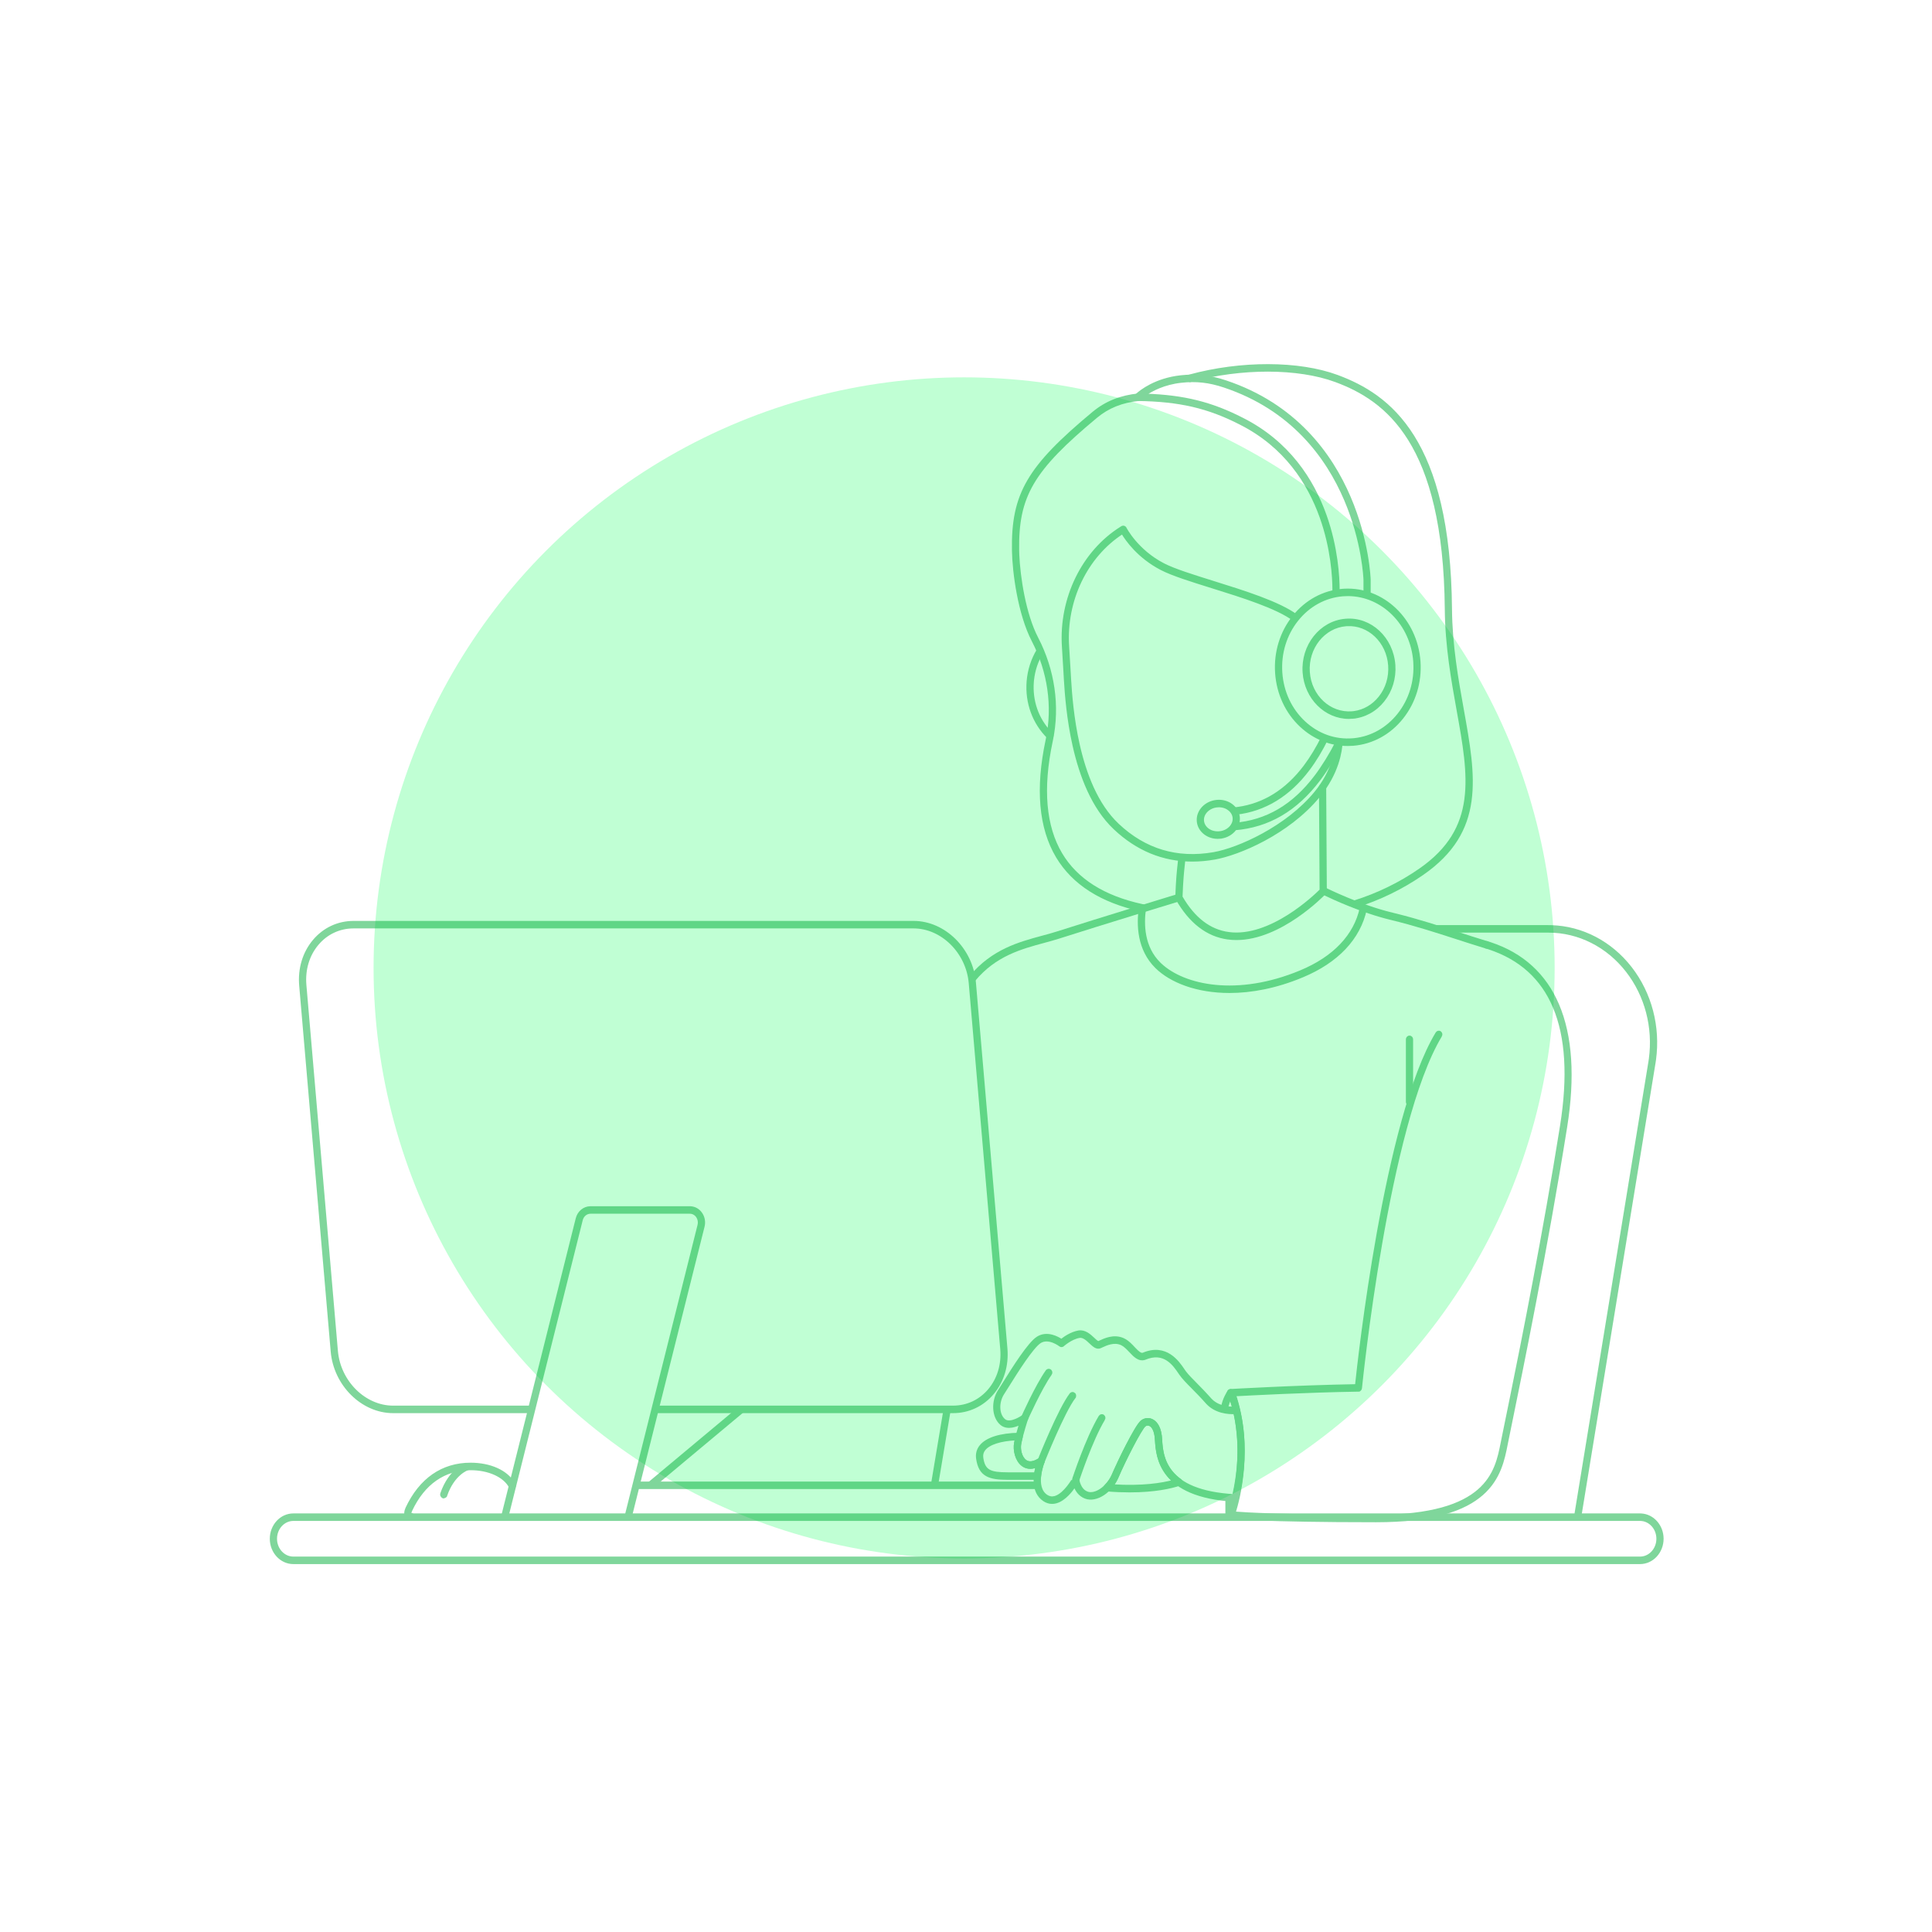 <svg width="512" height="512" viewBox="0 0 512 512" fill="none" xmlns="http://www.w3.org/2000/svg">
<g clip-path="url(#clip0_2639_219)">
<g filter="url(#filter0_f_2639_219)">
<circle cx="255.5" cy="256.5" r="156.5" fill="#C0FFD4"/>
</g>
<g opacity="0.5">
<path d="M275 172.213C275.202 171.89 275.602 171.78 275.927 171.959L275.99 171.999L275.993 172.001C276.312 172.23 276.396 172.685 276.191 173.019C274.888 175.154 274.059 177.62 273.779 180.18L273.73 180.694C273.328 185.742 275.028 190.585 278.397 194.064L278.729 194.397L278.821 194.508C279.01 194.783 278.998 195.169 278.781 195.433L278.78 195.434C278.645 195.598 278.449 195.689 278.248 195.689C278.073 195.689 277.9 195.621 277.767 195.49V195.489C273.85 191.672 271.866 186.235 272.316 180.569C272.557 177.586 273.485 174.697 274.999 172.216L275 172.213Z" fill="#00AE37" stroke="#00AE37" stroke-width="0.5"/>
<path d="M410.315 245.415L411.108 245.427C419.287 245.67 426.942 249.659 432.216 256.451C437.489 263.243 439.799 272.075 438.614 280.814L438.488 281.659L418.861 401.66C418.804 402.009 418.517 402.281 418.165 402.281C418.127 402.281 418.082 402.275 418.039 402.266V402.268C417.64 402.191 417.405 401.796 417.469 401.409L437.093 281.409L437.213 280.604C438.342 272.274 436.139 263.857 431.12 257.395C425.94 250.725 418.356 246.906 410.315 246.906H380.936C380.526 246.906 380.228 246.554 380.228 246.16C380.228 245.767 380.526 245.415 380.936 245.415H410.315Z" fill="#00AE37" stroke="#00AE37" stroke-width="0.5"/>
<path d="M350.359 235.893C350.506 235.545 350.882 235.365 351.236 235.495L351.308 235.525L351.312 235.528L351.342 235.543C351.361 235.552 351.389 235.566 351.425 235.584C351.496 235.619 351.6 235.67 351.733 235.735C352 235.865 352.388 236.05 352.877 236.277C353.856 236.732 355.244 237.358 356.903 238.047C360.223 239.425 364.619 241.058 368.979 242.106L370.12 242.386C375.804 243.807 381.135 245.528 386.289 247.193C388.885 248.033 391.491 248.872 394.163 249.686L394.233 249.712C394.574 249.856 394.736 250.248 394.649 250.597V250.598C394.568 250.919 394.286 251.143 393.968 251.143C393.901 251.143 393.841 251.134 393.78 251.119L393.769 251.116V251.114C391.092 250.299 388.475 249.456 385.876 248.616C380.387 246.842 374.724 245.015 368.663 243.557C360.887 241.69 353.033 238.006 351.13 237.083L350.696 236.869C350.344 236.689 350.206 236.251 350.36 235.893H350.359Z" fill="#00AE37" stroke="#00AE37" stroke-width="0.5"/>
<path d="M251.107 372.862L251.119 372.864C251.467 372.932 251.69 373.243 251.697 373.579L251.688 373.725L248.411 393.33L248.41 393.332C248.35 393.676 248.064 393.946 247.712 393.946C247.671 393.946 247.626 393.941 247.583 393.932V393.934C247.185 393.857 246.952 393.461 247.016 393.073V393.072L250.292 373.467V373.465C250.362 373.068 250.713 372.806 251.107 372.862Z" fill="#00AE37" stroke="#00AE37" stroke-width="0.5"/>
<path d="M312.214 237.148C312.57 237.04 312.899 237.227 313.043 237.529L313.093 237.665L313.094 237.667C313.191 238.044 312.997 238.458 312.612 238.579L312.611 238.58C312.398 238.645 291.29 245.084 280.726 248.469C279.389 248.896 278.016 249.268 276.568 249.661C270.545 251.291 263.794 253.119 258.257 259.748L258.258 259.749C258.122 259.913 257.927 260.004 257.726 260.004C257.551 260.004 257.377 259.936 257.244 259.804L257.245 259.803C256.963 259.53 256.941 259.066 257.194 258.766C263.031 251.778 270.071 249.879 276.215 248.216H276.216C277.657 247.828 279.008 247.462 280.312 247.043C290.883 243.654 311.996 237.215 312.213 237.148H312.214Z" fill="#00AE37" stroke="#00AE37" stroke-width="0.5"/>
<path d="M302.865 239.878L302.874 239.879C303.277 239.948 303.514 240.34 303.462 240.725L303.461 240.728C302.832 245.04 303.016 251.016 307.343 255.276L307.631 255.552C313.807 261.308 327.864 264.37 344.612 257.41C353.529 253.705 359.037 247.876 360.61 240.569L360.611 240.563H360.612C360.702 240.188 361.052 239.912 361.463 240.007L361.468 240.008C361.86 240.108 362.072 240.516 361.994 240.895V240.898C360.304 248.742 354.451 254.923 345.131 258.792L345.132 258.793C338.153 261.699 331.596 262.904 325.832 262.904C317.141 262.904 310.23 260.169 306.372 256.368C301.574 251.641 301.391 245.107 302.062 240.503C302.115 240.14 302.403 239.858 302.787 239.872L302.865 239.878Z" fill="#00AE37" stroke="#00AE37" stroke-width="0.5"/>
<path d="M285.814 352.843C286.667 352.693 287.431 352.941 288.097 353.333C288.758 353.723 289.343 354.267 289.841 354.734C290.126 355.002 290.413 355.269 290.665 355.455C290.791 355.548 290.897 355.612 290.979 355.646C291.031 355.668 291.06 355.673 291.071 355.674L291.356 355.539L291.358 355.538C292.722 354.905 295.125 353.763 297.609 354.813H297.608C298.477 355.177 299.224 355.83 299.876 356.487L300.497 357.136L300.859 357.518C301.214 357.885 301.544 358.205 301.862 358.433C302.287 358.736 302.629 358.831 302.938 358.721C305.979 357.434 308.331 357.982 310.09 359.123C311.833 360.254 312.979 361.959 313.648 362.952L313.823 363.209L314.1 363.591C314.781 364.489 315.725 365.443 316.901 366.631C318.018 367.76 319.285 369.046 320.765 370.709C322.596 372.769 325.409 373.1 327.449 373.013H327.48C327.876 373.013 328.173 373.342 328.188 373.726L328.18 373.87C328.13 374.203 327.87 374.485 327.514 374.502L327.515 374.503C325.278 374.622 322.154 374.248 319.945 371.956L319.734 371.729C318.283 370.096 317.032 368.833 315.923 367.71C314.558 366.329 313.455 365.216 312.679 364.085L312.678 364.084L312.5 363.821C311.783 362.761 310.787 361.292 309.332 360.358C307.897 359.438 305.996 359.026 303.423 360.125L303.413 360.13L303.403 360.133C302.587 360.401 301.868 360.189 301.23 359.777C300.605 359.373 300.032 358.76 299.493 358.189C298.76 357.415 298.046 356.665 297.244 356.272L297.083 356.199C295.184 355.403 293.198 356.31 291.931 356.901L291.626 357.047L291.623 357.048C291.107 357.285 290.614 357.155 290.172 356.896C289.739 356.641 289.311 356.236 288.898 355.853L288.897 355.852C288.442 355.424 287.983 354.992 287.499 354.688C287.018 354.385 286.54 354.228 286.044 354.313L286.045 354.314C284.952 354.507 283.89 355.061 283.091 355.579C282.294 356.096 281.78 356.561 281.761 356.576L281.76 356.575C281.515 356.788 281.15 356.818 280.883 356.599C280.854 356.576 280.11 355.999 279.086 355.605C278.045 355.206 276.773 355.018 275.665 355.717C275.173 356.029 274.538 356.67 273.816 357.537C273.1 358.399 272.314 359.464 271.522 360.603C269.939 362.88 268.339 365.439 267.217 367.233C266.677 368.097 266.228 368.817 265.917 369.287C265.147 370.452 264.795 371.859 264.849 373.151C264.902 374.447 265.361 375.594 266.172 376.273C266.55 376.59 267.028 376.7 267.56 376.672C268.094 376.643 268.665 376.475 269.198 376.254C269.997 375.923 270.679 375.489 270.979 375.286L271.14 375.174C271.395 374.989 271.736 374.997 271.98 375.206C272.221 375.406 272.305 375.741 272.207 376.033L272.208 376.034C272.194 376.078 270.898 379.948 270.389 382.645V382.646C270.253 383.357 270.297 384.252 270.531 385.084C270.766 385.919 271.183 386.658 271.763 387.095C272.654 387.764 273.919 387.656 275.519 386.583L275.521 386.581C275.793 386.406 276.134 386.437 276.369 386.656H276.368C276.603 386.872 276.669 387.216 276.551 387.505L276.549 387.508C276.549 387.508 276.539 387.534 276.519 387.587C276.499 387.639 276.471 387.713 276.438 387.809C276.37 387.999 276.28 388.273 276.183 388.605C275.988 389.272 275.769 390.177 275.663 391.149C275.449 393.117 275.705 395.253 277.394 396.361C278.075 396.807 278.764 396.922 279.537 396.712L279.776 396.636C280.97 396.209 282.097 395.089 282.96 394C283.415 393.426 283.787 392.872 284.047 392.46C284.31 392.042 284.451 391.779 284.449 391.784L284.452 391.777L284.456 391.771C284.599 391.505 284.907 391.322 285.234 391.413L285.233 391.414C285.496 391.479 285.691 391.688 285.757 391.945L285.777 392.06V392.062C285.78 392.081 285.854 392.747 286.182 393.508C286.515 394.282 287.095 395.12 288.092 395.506L288.093 395.507C289.124 395.911 290.457 395.598 291.744 394.72C293.023 393.846 294.21 392.442 294.921 390.762L295.227 390.054C296.018 388.258 297.329 385.51 298.642 382.966C299.392 381.512 300.145 380.122 300.805 379.013C301.134 378.458 301.442 377.971 301.715 377.581C301.985 377.195 302.232 376.888 302.441 376.706L302.442 376.705C303.239 376.021 304.327 375.859 305.271 376.301H305.271C306.058 376.665 307.275 377.683 307.631 380.433L307.689 381.006L307.69 381.008L307.731 381.604V381.605C307.882 383.849 308.113 387.226 310.597 390.181C313.077 393.131 317.85 395.711 327.202 396.23C327.61 396.253 327.89 396.62 327.871 397.013C327.851 397.432 327.529 397.692 327.159 397.72L327.144 397.721L327.127 397.72C317.293 397.173 312.145 394.313 309.427 390.981C306.715 387.658 306.467 383.914 306.32 381.715L306.276 381.13L306.243 380.79C306.154 380.013 305.98 379.353 305.737 378.835C305.459 378.242 305.101 377.852 304.699 377.665C304.23 377.447 303.731 377.519 303.34 377.859C303.224 377.96 303.049 378.176 302.819 378.509C302.594 378.836 302.33 379.258 302.036 379.753C301.449 380.744 300.752 382.018 300.035 383.395C298.601 386.148 297.089 389.295 296.213 391.369V391.37C295.359 393.387 293.944 395.042 292.381 396.06C290.822 397.074 289.081 397.476 287.599 396.906H287.598C286.031 396.298 285.218 394.991 284.801 393.925C284.35 394.583 283.745 395.384 283.023 396.117C282.144 397.01 281.075 397.826 279.895 398.152L279.893 398.153C279.536 398.249 279.175 398.301 278.816 398.301C278.057 398.301 277.332 398.072 276.649 397.623C274.912 396.482 274.294 394.667 274.188 392.886C274.097 391.349 274.383 389.81 274.681 388.683C273.91 388.973 273.232 389.051 272.643 388.984C271.932 388.905 271.368 388.624 270.941 388.304V388.303C270.085 387.656 269.512 386.64 269.197 385.563C268.882 384.485 268.818 383.319 269.003 382.348C269.312 380.732 269.871 378.776 270.298 377.377C269.685 377.673 268.953 377.956 268.199 378.083C267.211 378.249 266.154 378.153 265.297 377.438H265.296C264.163 376.487 263.555 374.953 263.463 373.315C263.371 371.675 263.793 369.9 264.759 368.435L265.312 367.572C265.528 367.231 265.772 366.84 266.04 366.411C267.262 364.459 268.899 361.842 270.517 359.532C271.325 358.377 272.133 357.295 272.883 356.409C273.629 355.528 274.334 354.821 274.94 354.437H274.941C276.261 353.606 277.665 353.641 278.838 353.954C279.89 354.235 280.773 354.745 281.279 355.081C282.058 354.457 283.832 353.19 285.814 352.843Z" fill="#00AE37" stroke="#00AE37" stroke-width="0.5"/>
<path d="M302.447 376.705C303.244 376.021 304.331 375.86 305.274 376.301C306.062 376.666 307.278 377.682 307.635 380.432L307.694 381.005V381.008L307.733 381.573C307.915 384.239 308.211 388.548 312.396 391.846L312.814 392.161V392.162C313.039 392.328 313.148 392.607 313.11 392.882C313.072 393.156 312.892 393.397 312.627 393.487H312.625C310.429 394.214 306.126 395.247 299.378 395.247C297.554 395.247 295.547 395.174 293.357 394.995L293.354 394.994C293.069 394.967 292.827 394.765 292.741 394.49L292.742 394.489C292.656 394.22 292.721 393.913 292.924 393.711H292.925C293.793 392.843 294.462 391.848 294.925 390.761C295.65 389.048 297.146 385.872 298.646 382.965C299.397 381.511 300.15 380.121 300.81 379.012C301.139 378.458 301.447 377.971 301.72 377.581C301.99 377.196 302.237 376.889 302.446 376.706L302.447 376.705ZM304.701 377.664C304.291 377.473 303.857 377.505 303.493 377.743L303.342 377.859C303.226 377.959 303.051 378.175 302.821 378.508C302.596 378.835 302.331 379.257 302.037 379.752C301.45 380.743 300.754 382.018 300.037 383.394C298.613 386.127 297.114 389.249 296.234 391.323V391.325L296.215 391.372C295.878 392.165 295.444 392.914 294.921 393.609C302.755 394.094 307.929 393.244 310.86 392.46C306.801 388.819 306.492 384.206 306.319 381.682V381.681L306.278 381.129C306.205 380.204 306.016 379.426 305.738 378.834C305.46 378.241 305.103 377.851 304.701 377.664Z" fill="#00AE37" stroke="#00AE37" stroke-width="0.5"/>
<path d="M270.092 379.941C270.216 379.927 270.33 379.96 270.418 380.009C270.518 380.065 270.603 380.146 270.666 380.231L270.667 380.232C270.8 380.415 270.847 380.657 270.788 380.877L270.787 380.876C270.672 381.332 270.566 381.784 270.476 382.215L270.392 382.639C270.256 383.35 270.3 384.245 270.534 385.077C270.769 385.912 271.186 386.652 271.766 387.089C272.656 387.759 273.922 387.651 275.521 386.577L275.525 386.575C275.796 386.4 276.135 386.431 276.37 386.648C276.606 386.865 276.672 387.21 276.554 387.499L276.55 387.51H276.549C276.536 387.542 275.937 389.056 275.696 390.874L275.653 391.246C275.616 391.611 275.327 391.915 274.949 391.915H267.056C264.642 391.915 262.769 391.727 261.42 390.953C260.044 390.165 259.256 388.798 258.932 386.572V386.571C258.753 385.328 259.034 384.198 259.787 383.236C260.598 382.191 261.934 381.39 263.674 380.84C265.416 380.288 267.585 379.982 270.092 379.94V379.941ZM269.189 381.463C267.175 381.557 265.428 381.84 264.028 382.289C262.549 382.763 261.482 383.411 260.883 384.183C260.393 384.814 260.213 385.514 260.334 386.347C260.594 388.133 261.144 389.116 262.139 389.68C263.165 390.261 264.711 390.428 267.058 390.428H274.331C274.427 389.787 274.556 389.191 274.688 388.682C273.912 388.974 273.232 389.052 272.641 388.986C272.019 388.917 271.51 388.693 271.106 388.424L270.939 388.306C270.083 387.659 269.511 386.642 269.196 385.565C268.881 384.487 268.816 383.322 269.001 382.351V382.35C269.056 382.065 269.12 381.766 269.189 381.463Z" fill="#00AE37" stroke="#00AE37" stroke-width="0.5"/>
<path d="M394.161 249.675L394.172 249.678L395.004 249.942C403.516 252.755 409.528 258.271 412.934 266.273C416.445 274.522 417.179 285.394 415.068 298.641C409.919 330.932 403.239 363.544 400.387 377.462L399.42 382.213L399.317 382.731C398.52 386.759 397.509 391.895 392.838 396.006C388.17 400.114 379.896 403.16 364.672 403.16C349.489 403.16 339.89 402.93 334.075 402.698C331.168 402.582 329.206 402.465 327.966 402.377C327.346 402.334 326.905 402.297 326.617 402.271C326.473 402.258 326.367 402.247 326.296 402.24C326.261 402.236 326.234 402.233 326.215 402.231C326.205 402.23 326.198 402.23 326.192 402.229C326.19 402.229 326.187 402.228 326.186 402.228H326.181C325.951 402.201 325.758 402.061 325.648 401.863L325.647 401.861C325.54 401.661 325.526 401.425 325.602 401.215C325.667 401.034 331.239 385.825 325.858 369.746C325.742 369.398 325.884 369.001 326.208 368.832L326.275 368.8C326.675 368.628 327.068 368.89 327.189 369.247L327.19 369.248C331.986 383.574 328.365 397.207 327.229 400.823C330.006 401.049 339.849 401.67 364.672 401.67C379.475 401.67 387.396 398.749 391.807 394.914C396.213 391.082 397.164 386.302 397.931 382.43L398.035 381.91L399.003 377.15L400.241 371.093C403.5 355.093 409.173 326.619 413.67 298.398C415.758 285.302 415.111 274.794 411.784 266.908C408.566 259.28 402.832 254.084 394.582 251.365L393.775 251.11C393.387 250.992 393.197 250.573 393.289 250.2L393.29 250.194C393.395 249.809 393.768 249.574 394.161 249.675Z" fill="#00AE37" stroke="#00AE37" stroke-width="0.5"/>
<path d="M242.095 244.301C250.331 244.301 257.618 251.535 258.381 260.395L266.727 357.367C267.114 361.85 265.844 366.084 263.142 369.293C260.454 372.486 256.692 374.248 252.554 374.248H174.25C173.84 374.248 173.543 373.897 173.543 373.503C173.543 373.11 173.84 372.758 174.25 372.758H252.557C256.284 372.758 259.667 371.178 262.088 368.306C264.52 365.413 265.674 361.579 265.324 357.504L256.975 260.531C256.275 252.388 249.584 245.789 242.098 245.788H93.714C89.986 245.788 86.604 247.368 84.186 250.24V250.24C81.751 253.13 80.599 256.964 80.949 261.042L89.298 358.015C89.999 366.158 96.692 372.758 104.176 372.758H140.616C141.026 372.758 141.323 373.11 141.323 373.503C141.323 373.897 141.026 374.248 140.616 374.248H104.176C95.939 374.248 88.65 367.014 87.888 358.155L79.538 261.182C79.154 256.703 80.423 252.462 83.126 249.253C85.814 246.06 89.576 244.301 93.714 244.301H242.095Z" fill="#00AE37" stroke="#00AE37" stroke-width="0.5"/>
<path d="M182.826 319.915L183.048 319.922C184.15 319.989 185.154 320.561 185.825 321.509C186.54 322.517 186.779 323.797 186.477 325.02H186.476L167.23 401.851L167.231 401.852C167.135 402.245 166.759 402.489 166.361 402.383L166.356 402.382V402.381C165.969 402.268 165.768 401.853 165.861 401.473L165.862 401.472L185.106 324.643C185.287 323.907 185.164 323.143 184.774 322.522L184.693 322.4C184.24 321.763 183.559 321.402 182.826 321.402H156.466C155.411 321.402 154.464 322.177 154.186 323.311V323.312L134.521 401.851L134.522 401.852C134.442 402.179 134.162 402.411 133.838 402.411C133.774 402.411 133.712 402.402 133.652 402.385L133.647 402.384C133.262 402.271 133.055 401.856 133.153 401.473H133.154L152.816 322.936C153.252 321.171 154.744 319.915 156.466 319.915H182.826Z" fill="#00AE37" stroke="#00AE37" stroke-width="0.5"/>
<path d="M274.562 392.872C274.971 392.872 275.27 393.224 275.27 393.617C275.27 394.011 274.971 394.362 274.562 394.362H169.365C168.955 394.362 168.657 394.011 168.657 393.617C168.657 393.224 168.955 392.872 169.365 392.872H274.562Z" fill="#00AE37" stroke="#00AE37" stroke-width="0.5"/>
<path d="M325.694 396.377C326.104 396.378 326.401 396.729 326.401 397.123V401.75C326.401 402.144 326.104 402.495 325.694 402.496C325.284 402.496 324.986 402.144 324.986 401.75V397.123C324.986 396.729 325.284 396.377 325.694 396.377Z" fill="#00AE37" stroke="#00AE37" stroke-width="0.5"/>
<path d="M124.702 387.879C129.912 387.879 134.3 389.834 136.205 393.084L136.382 393.402V393.403C136.561 393.749 136.457 394.195 136.119 394.404L136.118 394.405L136.117 394.404C135.762 394.621 135.329 394.475 135.142 394.121H135.141C133.649 391.271 129.581 389.369 124.699 389.369C117.783 389.369 112.353 393.128 108.985 400.303C108.863 400.564 108.81 400.774 108.795 400.928C108.779 401.084 108.804 401.164 108.815 401.186C108.816 401.187 108.817 401.188 108.818 401.189C108.821 401.192 108.828 401.196 108.842 401.202C108.871 401.214 108.924 401.226 109.008 401.226C109.418 401.226 109.715 401.578 109.715 401.971C109.715 402.367 109.418 402.711 109.01 402.711C108.401 402.711 107.886 402.447 107.603 401.944C107.251 401.322 107.325 400.476 107.717 399.641C111.32 391.964 117.195 387.879 124.702 387.879Z" fill="#00AE37" stroke="#00AE37" stroke-width="0.5"/>
<path d="M434.627 401.322L434.937 401.331C438.116 401.505 440.622 404.35 440.622 407.787C440.622 411.332 437.952 414.25 434.627 414.25H77.745C74.42 414.25 71.75 411.332 71.75 407.787C71.75 404.239 74.42 401.322 77.745 401.322H434.627ZM77.745 402.81C75.237 402.81 73.162 405.024 73.162 407.787C73.162 410.551 75.237 412.763 77.745 412.763H434.627C437.133 412.763 439.209 410.55 439.209 407.787C439.209 405.024 437.135 402.81 434.627 402.81H77.745Z" fill="#00AE37" stroke="#00AE37" stroke-width="0.5"/>
<path d="M354.14 196.609C354.308 196.246 354.733 196.079 355.1 196.277C355.406 196.443 355.541 196.807 355.457 197.133L355.408 197.269C354.145 199.965 351.761 203.869 349.736 206.558C343.586 214.711 336.206 219.05 327.18 219.783L327.179 219.781C327.17 219.782 327.164 219.786 327.16 219.786C327.146 219.787 327.132 219.787 327.128 219.787C326.744 219.787 326.447 219.472 326.421 219.096V219.095C326.395 218.704 326.665 218.329 327.073 218.297C335.671 217.596 342.719 213.465 348.629 205.629C350.481 203.176 352.634 199.687 353.899 197.111L354.14 196.609Z" fill="#00AE37" stroke="#00AE37" stroke-width="0.5"/>
<path d="M350.325 195.408C350.494 195.053 350.917 194.875 351.283 195.078L351.284 195.077C351.635 195.267 351.76 195.715 351.593 196.07L351.592 196.069C350.407 198.606 348.579 201.631 346.82 203.966C341.621 210.859 335.135 214.803 327.548 215.655L327.547 215.654C327.514 215.658 327.487 215.659 327.475 215.659C327.1 215.659 326.806 215.357 326.771 214.989C326.734 214.599 326.996 214.219 327.397 214.173L328.067 214.089C334.965 213.129 340.898 209.425 345.713 203.04C347.413 200.782 349.184 197.854 350.324 195.409L350.325 195.408Z" fill="#00AE37" stroke="#00AE37" stroke-width="0.5"/>
<path d="M362.993 157.494C363.001 157.89 362.699 158.241 362.291 158.241C361.881 158.241 361.583 157.89 361.583 157.496V153.635H361.584C361.573 153.295 361.201 143.556 356.425 132.392C351.608 121.133 342.319 108.438 324.406 102.457C320.42 101.127 317.021 100.75 313.029 101.19C308.526 101.687 305.333 103.382 303.579 104.575C313.736 104.911 321.089 106.754 329.258 110.939C341.586 117.149 347.98 127.262 351.282 136.497C354.377 145.152 354.76 153.045 354.77 156.261L354.768 156.84C354.764 157.225 354.474 157.56 354.081 157.572C353.856 157.611 353.667 157.496 353.552 157.362C353.429 157.22 353.35 157.021 353.352 156.82L353.354 156.258C353.344 153.137 352.971 145.461 349.967 137.05C346.763 128.082 340.571 118.291 328.641 112.283L328.64 112.282C320.134 107.923 312.537 106.167 301.509 106.018V106.017C301.209 106.015 300.953 105.813 300.856 105.537L300.855 105.538C300.757 105.262 300.82 104.948 301.025 104.738L301.275 104.502C302.277 103.598 306.197 100.447 312.88 99.709C317.08 99.249 320.655 99.647 324.832 101.041C343.238 107.186 352.778 120.237 357.714 131.79C362.648 143.338 362.988 153.401 362.993 153.617V157.494Z" fill="#00AE37" stroke="#00AE37" stroke-width="0.5"/>
<path d="M322.521 212.221C323.949 212.095 325.345 212.485 326.432 213.302C327.486 214.091 328.145 215.197 328.301 216.435L328.325 216.684C328.411 217.941 327.976 219.159 327.104 220.14L326.924 220.334C325.959 221.318 324.639 221.919 323.21 222.034L323.211 222.035C323.043 222.05 322.875 222.055 322.71 222.055C319.94 222.055 317.588 220.15 317.404 217.568V217.567C317.218 214.838 319.538 212.463 322.521 212.221ZM325.614 214.517C324.799 213.907 323.753 213.618 322.633 213.705L322.634 213.706C320.364 213.89 318.692 215.608 318.818 217.46L318.835 217.632C319.063 219.398 320.87 220.727 323.101 220.549L323.307 220.527C324.334 220.399 325.264 219.954 325.939 219.265C326.635 218.555 326.976 217.678 326.914 216.796V216.795C326.854 215.913 326.399 215.105 325.614 214.516V214.517Z" fill="#00AE37" stroke="#00AE37" stroke-width="0.5"/>
<path d="M356.244 156.261C366.523 155.719 375.419 164.164 376.194 175.299C376.572 180.782 374.96 186.098 371.641 190.271C368.323 194.444 363.695 196.973 358.61 197.389H358.609C358.123 197.426 357.638 197.446 357.152 197.446C352.589 197.446 348.23 195.7 344.739 192.453C340.881 188.863 338.551 183.864 338.17 178.383C337.789 172.9 339.404 167.582 342.721 163.409L342.722 163.408C346.041 159.236 350.669 156.707 355.754 156.294L356.244 156.261ZM357.196 157.724C356.753 157.724 356.307 157.74 355.859 157.777C351.165 158.158 346.884 160.496 343.806 164.365C340.729 168.236 339.227 173.176 339.581 178.273C339.935 183.37 342.103 188.008 345.676 191.335C349.251 194.662 353.79 196.287 358.502 195.9L358.94 195.859C363.462 195.371 367.57 193.06 370.556 189.311C373.632 185.44 375.134 180.504 374.78 175.405C374.085 165.364 366.314 157.724 357.196 157.724Z" fill="#00AE37" stroke="#00AE37" stroke-width="0.5"/>
<path d="M356.589 164.221C363.264 163.651 369.035 169.101 369.538 176.25C369.778 179.718 368.756 183.082 366.655 185.724C364.557 188.363 361.625 189.969 358.402 190.23L358.403 190.231C358.096 190.26 357.79 190.272 357.485 190.272C351.218 190.272 345.93 185.028 345.454 178.206C344.96 171.055 349.935 164.764 356.589 164.222V164.221ZM368.127 176.364C367.69 170.093 362.731 165.372 356.974 165.691L356.698 165.709C350.857 166.184 346.424 171.726 346.868 178.097C347.31 184.463 352.4 189.203 358.294 188.751L358.822 188.694C361.447 188.34 363.828 186.964 365.574 184.771C367.435 182.431 368.342 179.446 368.127 176.364Z" fill="#00AE37" stroke="#00AE37" stroke-width="0.5"/>
<path d="M380.692 273.738C380.905 273.389 381.352 273.285 381.683 273.52C382.006 273.749 382.089 274.201 381.886 274.538L381.885 274.537C378.362 280.381 375.278 289.089 372.63 298.891C369.983 308.689 367.779 319.562 366.016 329.726C362.488 350.055 360.722 367.536 360.688 367.88C360.654 368.241 360.367 368.542 359.995 368.546L359.996 368.547C346.308 368.77 331.201 369.564 327.19 369.785C328.488 373.149 331.95 384.511 327.126 400.62L326.882 401.417C326.787 401.722 326.521 401.932 326.209 401.932C326.128 401.932 326.055 401.918 325.982 401.895L325.974 401.891C325.599 401.753 325.417 401.327 325.537 400.951C328.532 391.403 328.533 383.549 327.781 378.072C327.405 375.332 326.841 373.187 326.367 371.72C326.13 370.987 325.917 370.423 325.761 370.041C325.683 369.85 325.619 369.704 325.574 369.604C325.552 369.554 325.534 369.515 325.521 369.489C325.515 369.476 325.51 369.466 325.507 369.458C325.503 369.451 325.502 369.448 325.502 369.448L325.501 369.445C325.393 369.223 325.397 368.963 325.508 368.745V368.743C325.62 368.524 325.836 368.371 326.088 368.356C326.265 368.345 343.611 367.344 359.349 367.07C359.721 363.523 361.625 346.178 365.093 326.83C366.866 316.936 369.049 306.516 371.645 297.146C374.239 287.781 377.251 279.447 380.691 273.739L380.692 273.738Z" fill="#00AE37" stroke="#00AE37" stroke-width="0.5"/>
<path d="M277.359 363.289C277.586 362.98 277.99 362.905 278.3 363.105L278.36 363.148L278.364 363.152L278.466 363.256C278.674 363.516 278.694 363.902 278.494 364.185L278.493 364.184C277.135 366.113 275.57 369.067 274.335 371.56C273.719 372.804 273.187 373.929 272.807 374.749C272.617 375.159 272.465 375.492 272.359 375.726C272.307 375.842 272.266 375.934 272.237 375.997L272.19 376.103C272.073 376.366 271.82 376.528 271.549 376.528C271.45 376.528 271.337 376.507 271.231 376.45V376.449C270.879 376.263 270.753 375.824 270.906 375.469L270.908 375.465C271.053 375.146 274.547 367.289 277.356 363.293L277.358 363.289H277.359Z" fill="#00AE37" stroke="#00AE37" stroke-width="0.5"/>
<path d="M283.738 369.36C283.992 369.09 284.416 369.056 284.701 369.319L284.7 369.32C284.99 369.581 285.029 370.039 284.789 370.35L284.79 370.351C283.331 372.262 281.289 376.502 279.596 380.31C278.752 382.208 277.998 383.989 277.453 385.304C277.18 385.961 276.96 386.503 276.806 386.883C276.729 387.073 276.669 387.224 276.627 387.328C276.606 387.38 276.589 387.421 276.578 387.449C276.572 387.464 276.569 387.476 276.565 387.484C276.562 387.492 276.561 387.495 276.561 387.495L276.559 387.5C276.449 387.776 276.186 387.954 275.905 387.954C275.815 387.954 275.713 387.938 275.614 387.89V387.889C275.254 387.719 275.109 387.281 275.252 386.922C275.361 386.648 276.703 383.279 278.398 379.48C280.089 375.691 282.147 371.437 283.689 369.416L283.738 369.36Z" fill="#00AE37" stroke="#00AE37" stroke-width="0.5"/>
<path d="M291.398 375.361C291.611 375.012 292.058 374.909 292.389 375.144C292.712 375.372 292.796 375.825 292.593 376.161L292.592 376.16C289.241 381.725 285.787 392.26 285.746 392.379L285.745 392.378C285.646 392.674 285.383 392.879 285.078 392.879C285.037 392.879 284.997 392.875 284.956 392.868L284.835 392.835C284.459 392.692 284.285 392.263 284.409 391.889L284.41 391.885C284.41 391.885 284.411 391.882 284.413 391.875C284.415 391.868 284.419 391.859 284.423 391.848C284.431 391.824 284.442 391.791 284.456 391.748C284.485 391.662 284.526 391.54 284.579 391.383C284.685 391.069 284.838 390.62 285.032 390.066C285.42 388.96 285.97 387.434 286.625 385.733C287.934 382.337 289.674 378.227 291.398 375.362V375.361Z" fill="#00AE37" stroke="#00AE37" stroke-width="0.5"/>
<path d="M325.555 368.665C325.771 368.349 326.182 368.27 326.492 368.462L326.553 368.504L326.557 368.507C326.864 368.755 326.926 369.209 326.706 369.534L326.702 369.541L326.697 369.547C326.703 369.54 326.398 369.993 326.059 370.691C325.719 371.387 325.356 372.306 325.23 373.231L325.229 373.234C325.177 373.588 324.89 373.868 324.527 373.868C324.515 373.868 324.472 373.867 324.423 373.858V373.86C324.022 373.796 323.774 373.408 323.83 373.017C324.132 370.783 325.492 368.755 325.555 368.665Z" fill="#00AE37" stroke="#00AE37" stroke-width="0.5"/>
<path d="M373.532 274.693C373.942 274.694 374.239 275.045 374.239 275.438V292.042C374.239 292.435 373.942 292.787 373.532 292.787C373.122 292.787 372.824 292.436 372.824 292.042V275.438C372.824 275.045 373.122 274.693 373.532 274.693Z" fill="#00AE37" stroke="#00AE37" stroke-width="0.5"/>
<path d="M315.177 99.518C328.804 95.796 344.209 95.827 354.424 99.612C361.332 102.172 368.78 106.374 374.542 115.579C380.299 124.777 384.355 138.943 384.545 161.398C384.626 171.081 386.238 180.035 387.661 187.955C389.274 196.924 390.73 205.003 389.726 212.256C388.718 219.533 385.237 225.968 377.022 231.661C371.617 235.407 365.637 238.319 359.244 240.321L359.245 240.322C359.175 240.345 359.107 240.354 359.041 240.354C358.723 240.353 358.445 240.132 358.36 239.812C358.259 239.434 358.453 239.016 358.838 238.895H358.839C365.101 236.933 370.956 234.081 376.243 230.415C384.085 224.98 387.371 218.83 388.315 211.861C389.263 204.867 387.857 197.038 386.271 188.229C384.842 180.274 383.214 171.232 383.133 161.411C382.945 139.318 378.98 125.46 373.408 116.51C367.841 107.568 360.653 103.499 353.955 101.018C344.021 97.337 328.934 97.305 315.534 100.962L315.525 100.965V100.964C315.168 101.049 314.849 100.863 314.714 100.558L314.667 100.417C314.581 100.038 314.786 99.626 315.177 99.519V99.518Z" fill="#00AE37" stroke="#00AE37" stroke-width="0.5"/>
<path d="M301.754 104.513C302.155 104.466 302.501 104.799 302.527 105.194H302.525C302.557 105.583 302.291 105.956 301.89 105.997H301.889C297.404 106.431 293.709 107.905 290.585 110.503H290.584C282.096 117.557 276.859 122.807 273.768 128.085C270.683 133.352 269.723 138.666 269.842 145.876L269.875 146.986C270.12 152.814 271.583 162.708 274.897 169.084C279.287 177.536 280.672 187.148 278.793 196.155L278.723 196.495L278.722 196.496C276.067 209.028 276.948 219.04 281.288 226.297H281.289C285.341 233.076 292.529 237.64 302.691 239.836C303.088 239.922 303.312 240.324 303.245 240.707V240.709C303.182 241.049 302.89 241.301 302.55 241.301C302.504 241.301 302.46 241.296 302.416 241.289L302.408 241.288C291.9 239.02 284.375 234.251 280.091 227.085C275.522 219.445 274.615 209.033 277.339 196.171L277.409 195.834C279.214 187.183 277.882 177.937 273.656 169.799C269.985 162.736 268.521 151.635 268.427 145.899C268.303 138.434 269.285 132.881 272.484 127.39C275.677 121.911 281.066 116.513 289.708 109.333C293.059 106.549 297.002 104.974 301.754 104.513Z" fill="#00AE37" stroke="#00AE37" stroke-width="0.5"/>
<path d="M297.455 139.588C297.59 139.544 297.737 139.541 297.871 139.582H297.872C298.013 139.626 298.132 139.714 298.22 139.828L298.296 139.95L298.297 139.952C298.297 139.952 298.308 139.975 298.333 140.021C298.358 140.067 298.395 140.134 298.443 140.22C298.541 140.391 298.687 140.638 298.884 140.945C299.278 141.559 299.876 142.413 300.694 143.379C302.332 145.312 304.851 147.695 308.39 149.522C311.194 150.97 316.209 152.535 321.56 154.205C325.638 155.478 329.999 156.838 333.919 158.312C337.835 159.785 341.335 161.38 343.683 163.129L343.684 163.13C343.997 163.366 344.074 163.818 343.862 164.151L343.86 164.154C343.642 164.487 343.192 164.596 342.861 164.344V164.343C340.636 162.684 337.244 161.139 333.38 159.689C329.519 158.241 325.209 156.896 321.16 155.633C315.795 153.959 310.69 152.371 307.771 150.858C301.632 147.689 298.45 143.05 297.421 141.32C287.932 147.468 282.304 159.169 283.082 171.266C283.244 173.77 283.396 176.269 283.509 178.363L283.596 179.906C283.831 183.884 284.332 190.398 285.862 197.222C287.613 205.028 290.703 213.198 296.246 218.447C303.395 225.216 311.939 227.775 321.636 226.08C324.929 225.502 329.76 223.782 334.713 221.063C339.664 218.345 344.718 214.638 348.471 210.098C353.285 204.277 354.041 198.727 354.144 196.629C354.163 196.239 354.5 195.887 354.898 195.926H354.897C355.301 195.954 355.576 196.317 355.558 196.707C355.446 198.987 354.634 204.92 349.541 211.078L349.542 211.079C345.445 216.035 340.115 219.872 335.022 222.609C329.932 225.346 325.061 226.991 321.871 227.551V227.552C319.852 227.905 317.876 228.081 315.949 228.081C308.214 228.081 301.287 225.221 295.301 219.557C289.503 214.068 286.309 205.633 284.51 197.672C282.934 190.7 282.423 184.06 282.183 180.018L282.095 178.45C281.982 176.358 281.827 173.864 281.668 171.369C280.847 158.589 286.876 146.205 297.037 139.824L297.038 139.823L297.315 139.651L297.324 139.646L297.455 139.588Z" fill="#00AE37" stroke="#00AE37" stroke-width="0.5"/>
<path d="M350.497 207.889C350.901 207.889 351.204 208.233 351.205 208.629L351.375 236.184L351.363 236.333C351.337 236.479 351.267 236.613 351.164 236.719L351.165 236.72C350.908 236.99 347.966 240.023 343.631 242.99C339.302 245.953 333.546 248.875 327.667 248.875C326.901 248.875 326.133 248.826 325.368 248.72V248.719C319.87 247.964 315.312 244.417 311.809 238.247L311.807 238.244C311.736 238.116 311.706 237.975 311.71 237.837V237.834C311.883 232.998 312.143 230.674 312.313 229.134C312.395 228.393 312.459 227.833 312.484 227.24V227.239C312.503 226.857 312.799 226.532 313.191 226.532H313.224C313.633 226.55 313.918 226.917 313.899 227.312C313.87 227.943 313.806 228.541 313.723 229.307V229.308C313.557 230.798 313.309 233.036 313.134 237.667C316.418 243.36 320.599 246.559 325.555 247.239V247.24C331.102 248.01 336.854 245.531 341.423 242.646C345.843 239.856 349.114 236.714 349.956 235.875L349.79 208.638V208.637C349.787 208.241 350.086 207.893 350.492 207.889H350.497Z" fill="#00AE37" stroke="#00AE37" stroke-width="0.5"/>
<path d="M195.65 373.212C195.966 372.947 196.419 373.019 196.656 373.348H196.657C196.885 373.667 196.834 374.125 196.529 374.379L196.53 374.38L172.977 394.048C172.845 394.159 172.69 394.21 172.536 394.21C172.319 394.21 172.108 394.105 171.97 393.913C171.741 393.595 171.791 393.135 172.096 392.882L195.65 373.212Z" fill="#00AE37" stroke="#00AE37" stroke-width="0.5"/>
<path d="M123.521 387.968C123.839 387.9 124.141 388.075 124.28 388.354L124.333 388.488V388.489C124.438 388.867 124.245 389.288 123.864 389.413L123.86 389.415C123.841 389.423 120.217 390.677 118.26 396.316L118.259 396.315C118.158 396.612 117.892 396.807 117.597 396.807C117.518 396.807 117.43 396.793 117.341 396.756V396.757L117.339 396.756C117.338 396.755 117.337 396.755 117.336 396.755V396.754C116.969 396.601 116.806 396.174 116.929 395.807L116.93 395.804C119.135 389.461 123.226 388.061 123.446 387.988L123.521 387.968Z" fill="#00AE37" stroke="#00AE37" stroke-width="0.5"/>
</g>
</g>
<defs>
<filter id="filter0_f_2639_219" x="-1" y="0" width="513" height="513" filterUnits="userSpaceOnUse" color-interpolation-filters="sRGB">
<feFlood flood-opacity="0" result="BackgroundImageFix"/>
<feBlend mode="normal" in="SourceGraphic" in2="BackgroundImageFix" result="shape"/>
<feGaussianBlur stdDeviation="50" result="effect1_foregroundBlur_2639_219"/>
</filter>
<clipPath id="clip0_2639_219">
<rect width="512" height="512" fill="white"/>
</clipPath>
</defs>
</svg>